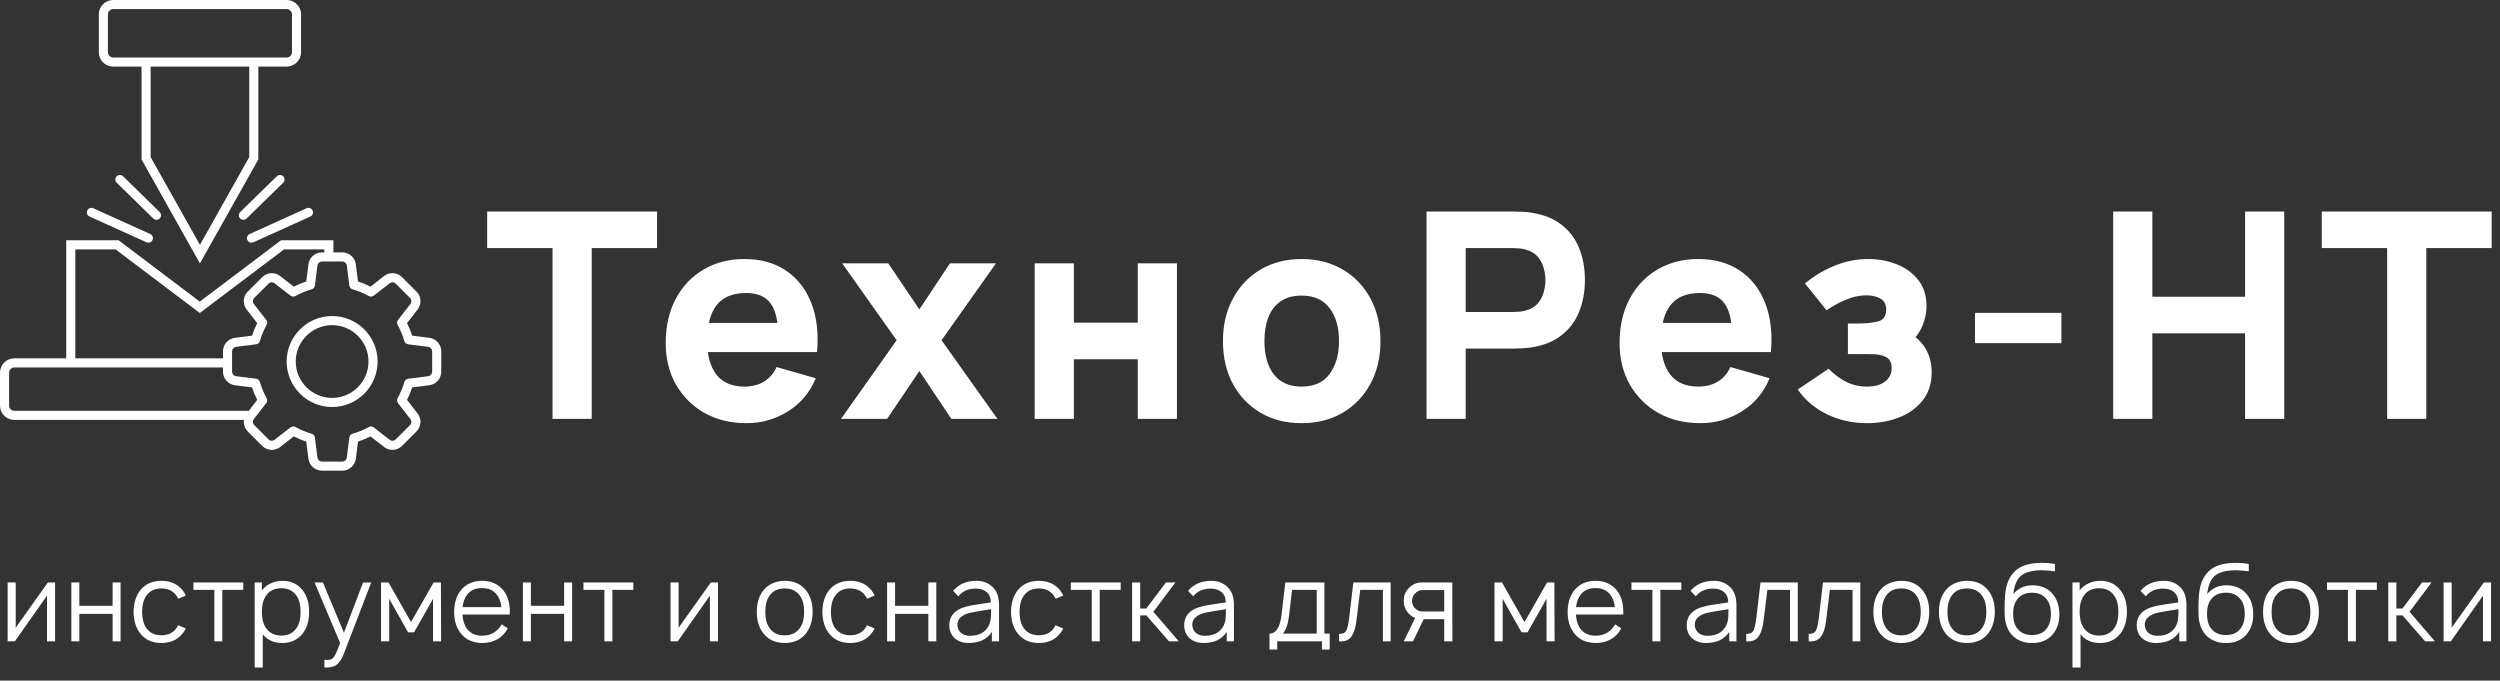 <?xml version="1.0" encoding="UTF-8"?> <svg xmlns="http://www.w3.org/2000/svg" width="191" height="52" viewBox="0 0 191 52" fill="none"><rect x="0" y="0" width="191" height="52" fill="#333333" stroke="none"/><path d="M42.214 32V18.954H37.22V16.16H50.2V18.954H45.206V32H42.214ZM57.043 32.33C55.825 32.33 54.751 32.07 53.82 31.549C52.896 31.021 52.17 30.299 51.642 29.382C51.121 28.458 50.861 27.402 50.861 26.214C50.861 24.916 51.117 23.787 51.631 22.826C52.144 21.865 52.852 21.121 53.754 20.593C54.656 20.058 55.694 19.79 56.867 19.79C58.114 19.79 59.173 20.083 60.046 20.67C60.919 21.257 61.564 22.082 61.982 23.145C62.4 24.208 62.547 25.459 62.422 26.896H59.463V25.796C59.463 24.586 59.269 23.717 58.88 23.189C58.498 22.654 57.871 22.386 56.999 22.386C55.98 22.386 55.228 22.698 54.744 23.321C54.267 23.937 54.029 24.85 54.029 26.06C54.029 27.167 54.267 28.025 54.744 28.634C55.228 29.235 55.935 29.536 56.867 29.536C57.453 29.536 57.956 29.408 58.374 29.151C58.792 28.894 59.111 28.524 59.331 28.04L62.323 28.898C61.876 29.983 61.168 30.827 60.2 31.428C59.239 32.029 58.187 32.33 57.043 32.33ZM53.105 26.896V24.674H60.981V26.896H53.105ZM64.256 32L68.502 25.994L64.344 20.12H67.864L70.24 23.64L72.572 20.12H76.092L71.934 25.994L76.202 32H72.682L70.24 28.348L67.776 32H64.256ZM79.05 32V20.12H82.042V24.652H86.926V20.12H89.918V32H86.926V27.446H82.042V32H79.05ZM99.44 32.33C98.245 32.33 97.196 32.062 96.294 31.527C95.392 30.992 94.688 30.255 94.182 29.316C93.684 28.37 93.434 27.285 93.434 26.06C93.434 24.821 93.691 23.732 94.204 22.793C94.718 21.847 95.425 21.11 96.327 20.582C97.229 20.054 98.267 19.79 99.44 19.79C100.636 19.79 101.684 20.058 102.586 20.593C103.496 21.128 104.203 21.869 104.709 22.815C105.215 23.754 105.468 24.835 105.468 26.06C105.468 27.292 105.212 28.381 104.698 29.327C104.192 30.266 103.485 31.003 102.575 31.538C101.673 32.066 100.628 32.33 99.44 32.33ZM99.44 29.536C100.401 29.536 101.116 29.213 101.585 28.568C102.062 27.915 102.3 27.079 102.3 26.06C102.3 25.004 102.058 24.161 101.574 23.53C101.098 22.899 100.386 22.584 99.44 22.584C98.788 22.584 98.252 22.731 97.834 23.024C97.416 23.317 97.105 23.724 96.899 24.245C96.701 24.766 96.602 25.371 96.602 26.06C96.602 27.123 96.841 27.97 97.317 28.601C97.801 29.224 98.509 29.536 99.44 29.536ZM108.987 32V16.16H115.675C115.829 16.16 116.035 16.167 116.291 16.182C116.555 16.189 116.79 16.211 116.995 16.248C117.941 16.395 118.715 16.706 119.316 17.183C119.925 17.66 120.372 18.261 120.658 18.987C120.944 19.706 121.087 20.509 121.087 21.396C121.087 22.283 120.941 23.09 120.647 23.816C120.361 24.535 119.914 25.132 119.305 25.609C118.704 26.086 117.934 26.397 116.995 26.544C116.79 26.573 116.555 26.595 116.291 26.61C116.027 26.625 115.822 26.632 115.675 26.632H111.979V32H108.987ZM111.979 23.838H115.543C115.697 23.838 115.866 23.831 116.049 23.816C116.233 23.801 116.401 23.772 116.555 23.728C116.959 23.618 117.27 23.435 117.49 23.178C117.71 22.914 117.861 22.624 117.941 22.309C118.029 21.986 118.073 21.682 118.073 21.396C118.073 21.11 118.029 20.809 117.941 20.494C117.861 20.171 117.71 19.882 117.49 19.625C117.27 19.361 116.959 19.174 116.555 19.064C116.401 19.02 116.233 18.991 116.049 18.976C115.866 18.961 115.697 18.954 115.543 18.954H111.979V23.838ZM129.918 32.33C128.701 32.33 127.626 32.07 126.695 31.549C125.771 31.021 125.045 30.299 124.517 29.382C123.996 28.458 123.736 27.402 123.736 26.214C123.736 24.916 123.993 23.787 124.506 22.826C125.019 21.865 125.727 21.121 126.629 20.593C127.531 20.058 128.569 19.79 129.742 19.79C130.989 19.79 132.048 20.083 132.921 20.67C133.794 21.257 134.439 22.082 134.857 23.145C135.275 24.208 135.422 25.459 135.297 26.896H132.338V25.796C132.338 24.586 132.144 23.717 131.755 23.189C131.374 22.654 130.747 22.386 129.874 22.386C128.855 22.386 128.103 22.698 127.619 23.321C127.142 23.937 126.904 24.85 126.904 26.06C126.904 27.167 127.142 28.025 127.619 28.634C128.103 29.235 128.811 29.536 129.742 29.536C130.329 29.536 130.831 29.408 131.249 29.151C131.667 28.894 131.986 28.524 132.206 28.04L135.198 28.898C134.751 29.983 134.043 30.827 133.075 31.428C132.114 32.029 131.062 32.33 129.918 32.33ZM125.98 26.896V24.674H133.856V26.896H125.98ZM142.653 32.33C141.546 32.33 140.519 32.103 139.573 31.648C138.634 31.186 137.894 30.555 137.351 29.756L139.705 28.172C140.123 28.597 140.57 28.931 141.047 29.173C141.531 29.415 142.059 29.536 142.631 29.536C143.225 29.536 143.687 29.408 144.017 29.151C144.354 28.894 144.523 28.553 144.523 28.128C144.523 27.717 144.387 27.439 144.116 27.292C143.852 27.145 143.515 27.068 143.104 27.061C142.701 27.054 142.294 27.05 141.883 27.05H141.179V24.718H141.883C142.499 24.718 143.023 24.667 143.456 24.564C143.889 24.454 144.105 24.153 144.105 23.662C144.105 23.251 143.955 22.965 143.654 22.804C143.353 22.643 143.005 22.562 142.609 22.562C142.081 22.562 141.549 22.676 141.014 22.903C140.479 23.13 139.991 23.398 139.551 23.706L137.901 21.66C138.576 21.095 139.324 20.644 140.145 20.307C140.974 19.962 141.839 19.79 142.741 19.79C143.504 19.79 144.222 19.922 144.897 20.186C145.579 20.45 146.129 20.85 146.547 21.385C146.972 21.913 147.185 22.577 147.185 23.376C147.185 23.889 147.082 24.392 146.877 24.883C146.672 25.374 146.32 25.862 145.821 26.346L145.799 25.4C146.166 25.591 146.481 25.836 146.745 26.137C147.016 26.43 147.222 26.771 147.361 27.16C147.508 27.549 147.581 27.974 147.581 28.436C147.581 29.287 147.354 30.002 146.899 30.581C146.444 31.16 145.843 31.597 145.095 31.89C144.347 32.183 143.533 32.33 142.653 32.33ZM150.89 26.214V23.904H157.49V26.214H150.89ZM161.448 32V16.16H164.44V22.672H171.524V16.16H174.516V32H171.524V25.466H164.44V32H161.448ZM182.378 32V18.954H177.384V16.16H190.364V18.954H185.37V32H182.378Z" fill="white"></path><path d="M4.208 44.5V49H3.592V45.508L1.133 49H0.583V44.5H1.2V47.958L3.658 44.5H4.208ZM8.602 44.5H9.211V49H8.602V46.9H6.061V49H5.452V44.5H6.061V46.283H8.602V44.5ZM14.196 45.5L13.621 45.742C13.593 45.681 13.54 45.594 13.463 45.483C13.201 45.133 12.824 44.958 12.329 44.958C11.835 44.958 11.46 45.133 11.204 45.483C10.982 45.767 10.865 46.189 10.854 46.75C10.865 47.311 10.982 47.733 11.204 48.017C11.465 48.361 11.84 48.533 12.329 48.533C12.824 48.533 13.201 48.361 13.463 48.017C13.507 47.956 13.557 47.872 13.613 47.767L14.196 48.017C14.124 48.167 14.043 48.292 13.954 48.392C13.571 48.881 13.029 49.125 12.329 49.125C11.635 49.125 11.096 48.881 10.713 48.392C10.385 47.975 10.215 47.428 10.204 46.75C10.215 46.072 10.385 45.522 10.713 45.1C11.101 44.617 11.64 44.375 12.329 44.375C13.024 44.375 13.565 44.617 13.954 45.1C14.06 45.233 14.14 45.367 14.196 45.5ZM18.585 44.5V45.067H16.985V49H16.377V45.067H14.777V44.5H18.585ZM23.125 45.1C23.453 45.517 23.616 46.064 23.616 46.742C23.616 47.425 23.453 47.978 23.125 48.4C22.741 48.883 22.222 49.125 21.566 49.125C20.922 49.125 20.425 48.903 20.075 48.458V51H19.458V44.5H20.008V45.108C20.186 44.875 20.414 44.694 20.691 44.567C20.975 44.439 21.275 44.375 21.591 44.375C22.241 44.375 22.753 44.617 23.125 45.1ZM22.633 48.017C22.855 47.722 22.966 47.297 22.966 46.742C22.966 46.203 22.852 45.781 22.625 45.475C22.369 45.119 21.991 44.942 21.491 44.942C21.003 44.942 20.63 45.108 20.375 45.442C20.13 45.753 20.008 46.186 20.008 46.742C20.008 47.308 20.13 47.744 20.375 48.05C20.636 48.389 21.011 48.558 21.5 48.558C21.994 48.558 22.372 48.378 22.633 48.017ZM27.735 44.508H28.36L26.294 49.883C26.133 50.322 25.93 50.631 25.685 50.808C25.513 50.936 25.252 51 24.902 51L24.785 50.992V50.4L24.935 50.417C25.135 50.428 25.288 50.394 25.394 50.317C25.477 50.25 25.558 50.139 25.635 49.983C25.713 49.828 25.83 49.542 25.985 49.125L24.035 44.5H24.669L26.277 48.342L27.735 44.508ZM33.127 44.5H33.685L33.702 49H33.085V45.75L31.635 48.308H31.177L29.735 45.75V49H29.11V44.5H29.685L31.402 47.525L33.127 44.5ZM35.331 46.95C35.359 47.406 35.473 47.767 35.673 48.033C35.934 48.389 36.32 48.567 36.831 48.567C37.492 48.567 37.992 48.278 38.331 47.7L38.798 48C38.604 48.372 38.337 48.653 37.998 48.842C37.659 49.031 37.276 49.125 36.848 49.125C36.52 49.125 36.209 49.064 35.915 48.942C35.626 48.814 35.39 48.631 35.206 48.392C34.867 47.964 34.698 47.422 34.698 46.767C34.698 46.083 34.867 45.528 35.206 45.1C35.601 44.617 36.142 44.375 36.831 44.375C37.515 44.375 38.056 44.617 38.456 45.1C38.823 45.567 38.987 46.183 38.948 46.95H35.331ZM36.831 44.933C36.326 44.922 35.94 45.097 35.673 45.458C35.495 45.697 35.384 46.006 35.34 46.383H38.306C38.262 45.989 38.151 45.681 37.973 45.458C37.706 45.097 37.326 44.922 36.831 44.933ZM43.1 44.5H43.708V49H43.1V46.9H40.558V49H39.95V44.5H40.558V46.283H43.1V44.5ZM48.385 44.5V45.067H46.785V49H46.177V45.067H44.577V44.5H48.385ZM54.854 44.5V49H54.237V45.508L51.779 49H51.229V44.5H51.846V47.958L54.304 44.5H54.854ZM61.577 48.392C61.194 48.881 60.652 49.125 59.952 49.125C59.252 49.125 58.71 48.881 58.327 48.392C57.988 47.969 57.819 47.419 57.819 46.742C57.819 46.069 57.988 45.522 58.327 45.1C58.51 44.867 58.744 44.689 59.027 44.567C59.316 44.439 59.624 44.375 59.952 44.375C60.652 44.375 61.194 44.617 61.577 45.1C61.916 45.528 62.085 46.075 62.085 46.742C62.085 47.403 61.916 47.953 61.577 48.392ZM61.085 48.017C61.319 47.717 61.435 47.292 61.435 46.742C61.435 46.197 61.319 45.775 61.085 45.475C60.824 45.131 60.446 44.958 59.952 44.958C59.446 44.958 59.069 45.131 58.819 45.475C58.585 45.775 58.469 46.197 58.469 46.742C58.469 47.292 58.585 47.717 58.819 48.017C59.074 48.367 59.452 48.542 59.952 48.542C60.441 48.542 60.819 48.367 61.085 48.017ZM66.82 45.5L66.245 45.742C66.217 45.681 66.164 45.594 66.087 45.483C65.826 45.133 65.448 44.958 64.953 44.958C64.459 44.958 64.084 45.133 63.828 45.483C63.606 45.767 63.489 46.189 63.478 46.75C63.489 47.311 63.606 47.733 63.828 48.017C64.089 48.361 64.464 48.533 64.953 48.533C65.448 48.533 65.826 48.361 66.087 48.017C66.131 47.956 66.181 47.872 66.237 47.767L66.82 48.017C66.748 48.167 66.667 48.292 66.578 48.392C66.195 48.881 65.653 49.125 64.953 49.125C64.259 49.125 63.72 48.881 63.337 48.392C63.009 47.975 62.839 47.428 62.828 46.75C62.839 46.072 63.009 45.522 63.337 45.1C63.726 44.617 64.264 44.375 64.953 44.375C65.648 44.375 66.189 44.617 66.578 45.1C66.684 45.233 66.764 45.367 66.82 45.5ZM70.925 44.5H71.534V49H70.925V46.9H68.384V49H67.775V44.5H68.384V46.283H70.925V44.5ZM76.327 49H75.777V48.275C75.411 48.842 74.819 49.125 74.002 49.125C73.569 49.125 73.213 49.003 72.936 48.758C72.663 48.508 72.527 48.178 72.527 47.767C72.527 47.206 72.791 46.792 73.319 46.525C73.447 46.458 73.611 46.4 73.811 46.35C74.016 46.294 74.189 46.256 74.327 46.233C74.472 46.206 74.705 46.169 75.027 46.125C75.35 46.081 75.575 46.047 75.702 46.025C75.697 45.675 75.588 45.411 75.377 45.233C75.166 45.056 74.886 44.967 74.536 44.967C73.98 44.967 73.541 45.164 73.219 45.558L72.819 45.142C73.247 44.631 73.844 44.375 74.611 44.375C75.072 44.375 75.463 44.517 75.786 44.8C76.147 45.106 76.327 45.581 76.327 46.225V49ZM75.536 47.808C75.614 47.653 75.663 47.489 75.686 47.317C75.708 47.139 75.719 46.881 75.719 46.542C74.886 46.669 74.366 46.758 74.161 46.808C73.861 46.869 73.616 46.978 73.427 47.133C73.239 47.289 73.144 47.481 73.144 47.708C73.144 47.969 73.233 48.181 73.411 48.342C73.588 48.497 73.819 48.575 74.102 48.575C74.791 48.575 75.269 48.319 75.536 47.808ZM81.232 45.5L80.657 45.742C80.629 45.681 80.576 45.594 80.499 45.483C80.237 45.133 79.86 44.958 79.365 44.958C78.871 44.958 78.496 45.133 78.24 45.483C78.018 45.767 77.901 46.189 77.89 46.75C77.901 47.311 78.018 47.733 78.24 48.017C78.501 48.361 78.876 48.533 79.365 48.533C79.86 48.533 80.237 48.361 80.499 48.017C80.543 47.956 80.593 47.872 80.648 47.767L81.232 48.017C81.16 48.167 81.079 48.292 80.99 48.392C80.607 48.881 80.065 49.125 79.365 49.125C78.671 49.125 78.132 48.881 77.749 48.392C77.421 47.975 77.251 47.428 77.24 46.75C77.251 46.072 77.421 45.522 77.749 45.1C78.137 44.617 78.676 44.375 79.365 44.375C80.06 44.375 80.601 44.617 80.99 45.1C81.096 45.233 81.176 45.367 81.232 45.5ZM85.621 44.5V45.067H84.021V49H83.412V45.067H81.812V44.5H85.621ZM87.111 47.017V49H86.494V44.5H87.111V46.492H87.577L89.077 44.5H89.802L88.119 46.742L90.061 49H89.311L87.586 47.017H87.111ZM94.272 49H93.722V48.275C93.356 48.842 92.764 49.125 91.947 49.125C91.514 49.125 91.159 49.003 90.881 48.758C90.609 48.508 90.472 48.178 90.472 47.767C90.472 47.206 90.736 46.792 91.264 46.525C91.392 46.458 91.556 46.4 91.756 46.35C91.961 46.294 92.133 46.256 92.272 46.233C92.417 46.206 92.65 46.169 92.972 46.125C93.295 46.081 93.52 46.047 93.647 46.025C93.642 45.675 93.534 45.411 93.322 45.233C93.111 45.056 92.831 44.967 92.481 44.967C91.925 44.967 91.486 45.164 91.164 45.558L90.764 45.142C91.192 44.631 91.789 44.375 92.556 44.375C93.017 44.375 93.409 44.517 93.731 44.8C94.092 45.106 94.272 45.581 94.272 46.225V49ZM93.481 47.808C93.558 47.653 93.609 47.489 93.631 47.317C93.653 47.139 93.664 46.881 93.664 46.542C92.831 46.669 92.311 46.758 92.106 46.808C91.806 46.869 91.561 46.978 91.372 47.133C91.183 47.289 91.089 47.481 91.089 47.708C91.089 47.969 91.178 48.181 91.356 48.342C91.534 48.497 91.764 48.575 92.047 48.575C92.736 48.575 93.214 48.319 93.481 47.808ZM101.181 44.5V48.408H101.589V49.625H100.998V49H97.581V49.625H96.989V48.408C97.495 48.408 97.803 47.917 97.914 46.933L98.198 44.5H101.181ZM100.598 48.408V45.067H98.714L98.489 47C98.411 47.672 98.25 48.142 98.006 48.408H100.598ZM103.395 44.5H106.245V49H105.654V45.067H103.92L103.637 47.375C103.604 47.642 103.562 47.864 103.512 48.042C103.467 48.219 103.395 48.392 103.295 48.558C103.201 48.719 103.07 48.839 102.904 48.917C102.742 48.989 102.542 49.017 102.304 49V48.433C102.581 48.433 102.765 48.347 102.854 48.175C102.942 48.003 103.015 47.7 103.07 47.267L103.395 44.5ZM110.962 49H110.337V47.308H108.771L107.954 49H107.246L108.121 47.208C107.943 47.142 107.784 47.039 107.646 46.9C107.379 46.622 107.246 46.289 107.246 45.9C107.246 45.5 107.379 45.172 107.646 44.917C107.923 44.639 108.248 44.5 108.621 44.5H110.954L110.962 49ZM108.646 46.717H110.337V45.083H108.646C108.429 45.094 108.248 45.183 108.104 45.35C107.954 45.5 107.879 45.683 107.879 45.9C107.879 46.117 107.951 46.303 108.096 46.458C108.257 46.631 108.44 46.717 108.646 46.717ZM118.196 44.5H118.754L118.771 49H118.154V45.75L116.704 48.308H116.246L114.804 45.75V49H114.179V44.5H114.754L116.471 47.525L118.196 44.5ZM120.4 46.95C120.428 47.406 120.542 47.767 120.742 48.033C121.003 48.389 121.389 48.567 121.9 48.567C122.561 48.567 123.061 48.278 123.4 47.7L123.867 48C123.672 48.372 123.406 48.653 123.067 48.842C122.728 49.031 122.345 49.125 121.917 49.125C121.589 49.125 121.278 49.064 120.983 48.942C120.695 48.814 120.458 48.631 120.275 48.392C119.936 47.964 119.767 47.422 119.767 46.767C119.767 46.083 119.936 45.528 120.275 45.1C120.67 44.617 121.211 44.375 121.9 44.375C122.583 44.375 123.125 44.617 123.525 45.1C123.892 45.567 124.056 46.183 124.017 46.95H120.4ZM121.9 44.933C121.395 44.922 121.008 45.097 120.742 45.458C120.564 45.697 120.453 46.006 120.408 46.383H123.375C123.331 45.989 123.22 45.681 123.042 45.458C122.775 45.097 122.395 44.922 121.9 44.933ZM128.452 44.5V45.067H126.852V49H126.244V45.067H124.644V44.5H128.452ZM132.664 49H132.114V48.275C131.748 48.842 131.156 49.125 130.339 49.125C129.906 49.125 129.55 49.003 129.273 48.758C129 48.508 128.864 48.178 128.864 47.767C128.864 47.206 129.128 46.792 129.656 46.525C129.784 46.458 129.948 46.4 130.148 46.35C130.353 46.294 130.525 46.256 130.664 46.233C130.809 46.206 131.042 46.169 131.364 46.125C131.687 46.081 131.912 46.047 132.039 46.025C132.034 45.675 131.925 45.411 131.714 45.233C131.503 45.056 131.223 44.967 130.873 44.967C130.317 44.967 129.878 45.164 129.556 45.558L129.156 45.142C129.584 44.631 130.181 44.375 130.948 44.375C131.409 44.375 131.8 44.517 132.123 44.8C132.484 45.106 132.664 45.581 132.664 46.225V49ZM131.873 47.808C131.95 47.653 132 47.489 132.023 47.317C132.045 47.139 132.056 46.881 132.056 46.542C131.223 46.669 130.703 46.758 130.498 46.808C130.198 46.869 129.953 46.978 129.764 47.133C129.575 47.289 129.481 47.481 129.481 47.708C129.481 47.969 129.57 48.181 129.748 48.342C129.925 48.497 130.156 48.575 130.439 48.575C131.128 48.575 131.606 48.319 131.873 47.808ZM134.502 44.5H137.352V49H136.76V45.067H135.027L134.744 47.375C134.71 47.642 134.669 47.864 134.619 48.042C134.574 48.219 134.502 48.392 134.402 48.558C134.308 48.719 134.177 48.839 134.01 48.917C133.849 48.989 133.649 49.017 133.41 49V48.433C133.688 48.433 133.872 48.347 133.96 48.175C134.049 48.003 134.122 47.7 134.177 47.267L134.502 44.5ZM139.277 44.5H142.127V49H141.536V45.067H139.802L139.519 47.375C139.486 47.642 139.444 47.864 139.394 48.042C139.35 48.219 139.277 48.392 139.177 48.558C139.083 48.719 138.952 48.839 138.786 48.917C138.625 48.989 138.425 49.017 138.186 49V48.433C138.464 48.433 138.647 48.347 138.736 48.175C138.825 48.003 138.897 47.7 138.952 47.267L139.277 44.5ZM146.886 48.392C146.503 48.881 145.961 49.125 145.261 49.125C144.561 49.125 144.019 48.881 143.636 48.392C143.297 47.969 143.128 47.419 143.128 46.742C143.128 46.069 143.297 45.522 143.636 45.1C143.819 44.867 144.053 44.689 144.336 44.567C144.625 44.439 144.933 44.375 145.261 44.375C145.961 44.375 146.503 44.617 146.886 45.1C147.225 45.528 147.394 46.075 147.394 46.742C147.394 47.403 147.225 47.953 146.886 48.392ZM146.394 48.017C146.628 47.717 146.744 47.292 146.744 46.742C146.744 46.197 146.628 45.775 146.394 45.475C146.133 45.131 145.755 44.958 145.261 44.958C144.755 44.958 144.378 45.131 144.128 45.475C143.894 45.775 143.778 46.197 143.778 46.742C143.778 47.292 143.894 47.717 144.128 48.017C144.383 48.367 144.761 48.542 145.261 48.542C145.75 48.542 146.128 48.367 146.394 48.017ZM151.896 48.392C151.512 48.881 150.971 49.125 150.271 49.125C149.571 49.125 149.029 48.881 148.646 48.392C148.307 47.969 148.137 47.419 148.137 46.742C148.137 46.069 148.307 45.522 148.646 45.1C148.829 44.867 149.062 44.689 149.346 44.567C149.635 44.439 149.943 44.375 150.271 44.375C150.971 44.375 151.512 44.617 151.896 45.1C152.235 45.528 152.404 46.075 152.404 46.742C152.404 47.403 152.235 47.953 151.896 48.392ZM151.404 48.017C151.637 47.717 151.754 47.292 151.754 46.742C151.754 46.197 151.637 45.775 151.404 45.475C151.143 45.131 150.765 44.958 150.271 44.958C149.765 44.958 149.387 45.131 149.137 45.475C148.904 45.775 148.787 46.197 148.787 46.742C148.787 47.292 148.904 47.717 149.137 48.017C149.393 48.367 149.771 48.542 150.271 48.542C150.76 48.542 151.137 48.367 151.404 48.017ZM155.289 44.717C155.583 44.711 155.867 44.764 156.139 44.875C156.411 44.986 156.639 45.153 156.822 45.375C157.155 45.764 157.328 46.283 157.339 46.933C157.339 47.572 157.158 48.094 156.797 48.5C156.414 48.928 155.892 49.136 155.23 49.125C154.936 49.131 154.65 49.078 154.372 48.967C154.094 48.85 153.861 48.683 153.672 48.467C153.339 48.072 153.167 47.55 153.155 46.9C153.139 46.133 153.164 45.542 153.23 45.125C153.342 44.392 153.644 43.842 154.139 43.475C154.572 43.158 155.205 43 156.039 43C156.344 43 156.664 43.028 156.997 43.083V43.65C156.619 43.6 156.3 43.572 156.039 43.567C155.333 43.567 154.814 43.689 154.48 43.933C154.125 44.178 153.903 44.661 153.814 45.383C154.208 44.933 154.7 44.711 155.289 44.717ZM156.33 45.742C156.08 45.436 155.719 45.283 155.247 45.283C154.775 45.283 154.411 45.436 154.155 45.742C153.922 46.014 153.805 46.394 153.805 46.883C153.805 47.411 153.922 47.803 154.155 48.058C154.405 48.364 154.769 48.517 155.247 48.517C155.725 48.517 156.086 48.367 156.33 48.067C156.569 47.789 156.689 47.4 156.689 46.9C156.689 46.394 156.569 46.008 156.33 45.742ZM162.003 45.1C162.331 45.517 162.495 46.064 162.495 46.742C162.495 47.425 162.331 47.978 162.003 48.4C161.62 48.883 161.1 49.125 160.445 49.125C159.8 49.125 159.303 48.903 158.953 48.458V51H158.336V44.5H158.886V45.108C159.064 44.875 159.292 44.694 159.57 44.567C159.853 44.439 160.153 44.375 160.47 44.375C161.12 44.375 161.631 44.617 162.003 45.1ZM161.511 48.017C161.734 47.722 161.845 47.297 161.845 46.742C161.845 46.203 161.731 45.781 161.503 45.475C161.248 45.119 160.87 44.942 160.37 44.942C159.881 44.942 159.509 45.108 159.253 45.442C159.009 45.753 158.886 46.186 158.886 46.742C158.886 47.308 159.009 47.744 159.253 48.05C159.514 48.389 159.889 48.558 160.378 48.558C160.873 48.558 161.25 48.378 161.511 48.017ZM167.045 49H166.495V48.275C166.128 48.842 165.536 49.125 164.72 49.125C164.286 49.125 163.931 49.003 163.653 48.758C163.381 48.508 163.245 48.178 163.245 47.767C163.245 47.206 163.508 46.792 164.036 46.525C164.164 46.458 164.328 46.4 164.528 46.35C164.733 46.294 164.906 46.256 165.045 46.233C165.189 46.206 165.422 46.169 165.745 46.125C166.067 46.081 166.292 46.047 166.42 46.025C166.414 45.675 166.306 45.411 166.095 45.233C165.883 45.056 165.603 44.967 165.253 44.967C164.697 44.967 164.258 45.164 163.936 45.558L163.536 45.142C163.964 44.631 164.561 44.375 165.328 44.375C165.789 44.375 166.181 44.517 166.503 44.8C166.864 45.106 167.045 45.581 167.045 46.225V49ZM166.253 47.808C166.331 47.653 166.381 47.489 166.403 47.317C166.425 47.139 166.436 46.881 166.436 46.542C165.603 46.669 165.083 46.758 164.878 46.808C164.578 46.869 164.333 46.978 164.145 47.133C163.956 47.289 163.861 47.481 163.861 47.708C163.861 47.969 163.95 48.181 164.128 48.342C164.306 48.497 164.536 48.575 164.82 48.575C165.508 48.575 165.986 48.319 166.253 47.808ZM170.099 44.717C170.394 44.711 170.677 44.764 170.949 44.875C171.221 44.986 171.449 45.153 171.632 45.375C171.966 45.764 172.138 46.283 172.149 46.933C172.149 47.572 171.969 48.094 171.607 48.5C171.224 48.928 170.702 49.136 170.041 49.125C169.746 49.131 169.46 49.078 169.182 48.967C168.905 48.85 168.671 48.683 168.482 48.467C168.149 48.072 167.977 47.55 167.966 46.9C167.949 46.133 167.974 45.542 168.041 45.125C168.152 44.392 168.455 43.842 168.949 43.475C169.382 43.158 170.016 43 170.849 43C171.155 43 171.474 43.028 171.807 43.083V43.65C171.43 43.6 171.11 43.572 170.849 43.567C170.144 43.567 169.624 43.689 169.291 43.933C168.935 44.178 168.713 44.661 168.624 45.383C169.019 44.933 169.51 44.711 170.099 44.717ZM171.141 45.742C170.891 45.436 170.53 45.283 170.057 45.283C169.585 45.283 169.221 45.436 168.966 45.742C168.732 46.014 168.616 46.394 168.616 46.883C168.616 47.411 168.732 47.803 168.966 48.058C169.216 48.364 169.58 48.517 170.057 48.517C170.535 48.517 170.896 48.367 171.141 48.067C171.38 47.789 171.499 47.4 171.499 46.9C171.499 46.394 171.38 46.008 171.141 45.742ZM176.655 48.392C176.272 48.881 175.73 49.125 175.03 49.125C174.33 49.125 173.788 48.881 173.405 48.392C173.066 47.969 172.897 47.419 172.897 46.742C172.897 46.069 173.066 45.522 173.405 45.1C173.588 44.867 173.822 44.689 174.105 44.567C174.394 44.439 174.702 44.375 175.03 44.375C175.73 44.375 176.272 44.617 176.655 45.1C176.994 45.528 177.163 46.075 177.163 46.742C177.163 47.403 176.994 47.953 176.655 48.392ZM176.163 48.017C176.397 47.717 176.513 47.292 176.513 46.742C176.513 46.197 176.397 45.775 176.163 45.475C175.902 45.131 175.525 44.958 175.03 44.958C174.525 44.958 174.147 45.131 173.897 45.475C173.663 45.775 173.547 46.197 173.547 46.742C173.547 47.292 173.663 47.717 173.897 48.017C174.152 48.367 174.53 48.542 175.03 48.542C175.519 48.542 175.897 48.367 176.163 48.017ZM181.59 44.5V45.067H179.99V49H179.381V45.067H177.781V44.5H181.59ZM183.08 47.017V49H182.463V44.5H183.08V46.492H183.546L185.046 44.5H185.771L184.088 46.742L186.03 49H185.28L183.555 47.017H183.08ZM190.316 44.5V49H189.7V45.508L187.241 49H186.691V44.5H187.308V47.958L189.766 44.5H190.316Z" fill="white"></path><path d="M1.095 27.377H5.06V18.357H9.059L15.266 23.043L21.472 18.357H25.471V19.282H26.152C26.678 19.282 27.122 19.676 27.185 20.2L27.351 21.503C27.683 21.611 28.003 21.744 28.306 21.898L29.345 21.092C29.527 20.948 29.753 20.87 29.985 20.87C30.263 20.87 30.529 20.982 30.724 21.18L31.818 22.274C32.191 22.636 32.229 23.229 31.903 23.649L31.096 24.688C31.252 24.992 31.384 25.311 31.491 25.643L32.798 25.809C33.319 25.873 33.712 26.317 33.712 26.842V28.399C33.712 28.925 33.318 29.369 32.795 29.431L31.491 29.597C31.386 29.925 31.253 30.245 31.096 30.552L31.903 31.59C32.047 31.772 32.125 31.998 32.125 32.23C32.125 32.508 32.013 32.775 31.815 32.969L30.72 34.064C30.526 34.26 30.262 34.37 29.985 34.37C29.753 34.37 29.527 34.292 29.345 34.148L28.306 33.342C28 33.498 27.679 33.632 27.352 33.737L27.186 35.044C27.122 35.565 26.678 35.958 26.152 35.958H24.596C24.07 35.958 23.626 35.564 23.564 35.041L23.398 33.738C23.07 33.632 22.75 33.499 22.443 33.343L21.405 34.149C21.222 34.292 20.996 34.371 20.764 34.371C20.487 34.371 20.22 34.259 20.026 34.061L18.931 32.967C18.735 32.773 18.624 32.508 18.624 32.232C18.624 32.181 18.628 32.131 18.636 32.081H1.095C0.794 32.081 0.52 31.958 0.321 31.76C0.123 31.561 0 31.287 0 30.986V28.473C0 28.172 0.123 27.898 0.321 27.7L0.323 27.699C0.521 27.5 0.795 27.377 1.095 27.377ZM25.374 31.095C23.459 31.095 21.9 29.536 21.9 27.62C21.9 25.705 23.459 24.146 25.374 24.146C27.29 24.146 28.848 25.705 28.848 27.62C28.848 29.536 27.29 31.095 25.374 31.095ZM25.374 24.841C23.841 24.841 22.595 26.088 22.595 27.62C22.595 29.153 23.841 30.4 25.374 30.4C26.907 30.4 28.154 29.153 28.154 27.62C28.154 26.088 26.907 24.841 25.374 24.841ZM24.776 19.282V19.052H21.703L15.266 23.912L8.828 19.052H5.755V27.377H17.036V26.842C17.036 26.316 17.43 25.872 17.954 25.81L19.257 25.644C19.363 25.316 19.496 24.996 19.652 24.689L18.846 23.651C18.703 23.468 18.624 23.242 18.624 23.01C18.624 22.732 18.736 22.465 18.935 22.271L20.029 21.177C20.223 20.981 20.488 20.87 20.764 20.87C20.996 20.87 21.222 20.948 21.404 21.092L22.442 21.899C22.749 21.743 23.07 21.61 23.398 21.504L23.564 20.198C23.626 19.676 24.07 19.282 24.596 19.282H24.776ZM17.036 28.072H15.266H5.06H1.095C0.985 28.072 0.885 28.117 0.812 28.189C0.74 28.262 0.695 28.362 0.695 28.473V30.986C0.695 31.096 0.74 31.196 0.813 31.268C0.885 31.341 0.985 31.386 1.095 31.386H19.006L19.653 30.553C19.496 30.247 19.363 29.926 19.258 29.598L17.951 29.432C17.43 29.368 17.037 28.924 17.036 28.399V28.072ZM22.407 32.581C22.465 32.581 22.524 32.596 22.577 32.625C22.966 32.842 23.381 33.014 23.809 33.136C23.943 33.175 24.041 33.289 24.058 33.426L24.253 34.955C24.274 35.129 24.424 35.264 24.596 35.264L26.152 35.264C26.327 35.261 26.473 35.131 26.495 34.958L26.69 33.427C26.708 33.289 26.806 33.176 26.939 33.137C27.367 33.015 27.783 32.842 28.172 32.626C28.223 32.597 28.282 32.582 28.341 32.582C28.418 32.582 28.493 32.608 28.554 32.655L29.77 33.6C29.831 33.649 29.906 33.676 29.984 33.676C30.074 33.676 30.161 33.64 30.225 33.576L31.326 32.475C31.391 32.411 31.428 32.323 31.428 32.231C31.428 32.153 31.402 32.077 31.353 32.017L30.408 30.801C30.361 30.74 30.335 30.665 30.335 30.587C30.335 30.528 30.35 30.47 30.379 30.418C30.596 30.03 30.768 29.614 30.89 29.186C30.929 29.052 31.043 28.955 31.18 28.937L32.709 28.743C32.883 28.721 33.015 28.574 33.017 28.399V26.842C33.015 26.668 32.885 26.522 32.712 26.5L31.181 26.304C31.043 26.287 30.93 26.189 30.891 26.056C30.769 25.628 30.596 25.212 30.38 24.823C30.351 24.771 30.335 24.713 30.335 24.654C30.335 24.577 30.361 24.502 30.409 24.441L31.354 23.225C31.403 23.164 31.43 23.088 31.43 23.011C31.43 22.921 31.394 22.834 31.331 22.77L30.23 21.669C30.166 21.604 30.077 21.567 29.985 21.567C29.907 21.567 29.832 21.593 29.771 21.642L28.555 22.587C28.494 22.635 28.419 22.66 28.342 22.66C28.282 22.66 28.224 22.645 28.172 22.616C27.783 22.399 27.368 22.227 26.94 22.105C26.806 22.067 26.709 21.953 26.691 21.815L26.497 20.287C26.475 20.112 26.328 19.98 26.153 19.977H24.596C24.422 19.98 24.276 20.11 24.254 20.282L24.058 21.814C24.041 21.951 23.943 22.066 23.81 22.104C23.381 22.226 22.966 22.399 22.577 22.615C22.525 22.644 22.466 22.659 22.407 22.659C22.33 22.659 22.255 22.634 22.194 22.586L20.978 21.642C20.918 21.592 20.842 21.565 20.764 21.565C20.674 21.565 20.587 21.601 20.524 21.664L19.422 22.766C19.357 22.831 19.32 22.919 19.32 23.011C19.32 23.088 19.347 23.164 19.395 23.225L20.34 24.441C20.387 24.502 20.413 24.577 20.413 24.654C20.413 24.713 20.398 24.771 20.369 24.823C20.153 25.212 19.98 25.628 19.858 26.056C19.82 26.189 19.706 26.287 19.568 26.304L18.04 26.499C17.866 26.52 17.734 26.667 17.731 26.842V28.399C17.731 28.57 17.865 28.721 18.036 28.741L19.568 28.936C19.705 28.954 19.819 29.052 19.857 29.185C19.983 29.62 20.155 30.035 20.369 30.418C20.398 30.469 20.413 30.528 20.413 30.587C20.413 30.664 20.387 30.739 20.34 30.8L19.395 32.016C19.346 32.076 19.319 32.152 19.319 32.23C19.319 32.32 19.354 32.407 19.418 32.47L20.519 33.572C20.583 33.637 20.671 33.674 20.763 33.674C20.841 33.674 20.917 33.647 20.977 33.599L22.193 32.654C22.255 32.607 22.33 32.582 22.407 32.581H22.407ZM21.15 13.467C21.287 13.333 21.506 13.336 21.639 13.473C21.773 13.61 21.77 13.83 21.633 13.963L18.836 16.697C18.699 16.83 18.479 16.827 18.346 16.69C18.212 16.553 18.215 16.333 18.352 16.2L21.15 13.467ZM8.918 13.963C8.781 13.83 8.778 13.61 8.911 13.473C9.045 13.336 9.264 13.333 9.401 13.467L12.198 16.2C12.335 16.333 12.338 16.553 12.205 16.69C12.072 16.827 11.852 16.83 11.715 16.697L8.918 13.963ZM23.426 15.91C23.6 15.831 23.806 15.909 23.884 16.083C23.963 16.258 23.885 16.463 23.711 16.542L19.356 18.513C19.182 18.591 18.976 18.514 18.898 18.339C18.819 18.164 18.897 17.959 19.071 17.88L23.426 15.91ZM6.84 16.542C6.665 16.463 6.588 16.258 6.666 16.083C6.745 15.909 6.95 15.831 7.125 15.91L11.479 17.88C11.654 17.959 11.732 18.164 11.653 18.339C11.574 18.514 11.369 18.591 11.194 18.513L6.84 16.542ZM15.275 4.393H19.736H21.906C22.016 4.393 22.116 4.348 22.188 4.276L22.19 4.275C22.262 4.203 22.306 4.103 22.306 3.992V1.095C22.306 0.985 22.261 0.885 22.188 0.813C22.116 0.74 22.015 0.695 21.906 0.695H8.645C8.535 0.695 8.434 0.74 8.362 0.812C8.289 0.885 8.244 0.985 8.244 1.095V3.992C8.244 4.102 8.29 4.202 8.362 4.275C8.435 4.347 8.535 4.393 8.645 4.393H10.814H15.275ZM19.736 5.087V12.183C18.248 14.829 16.762 17.476 15.275 20.122C13.788 17.476 12.302 14.829 10.814 12.183V5.087H8.645C8.343 5.087 8.069 4.964 7.871 4.766C7.673 4.568 7.55 4.294 7.55 3.992V1.095C7.55 0.795 7.673 0.521 7.871 0.323L7.872 0.321C8.071 0.123 8.344 0 8.645 0H21.906C22.207 0 22.481 0.123 22.679 0.321C22.878 0.52 23.001 0.794 23.001 1.095V3.992C23.001 4.292 22.878 4.565 22.679 4.764L22.678 4.766C22.479 4.964 22.206 5.087 21.906 5.087H19.736ZM11.509 5.087V12.003L15.275 18.706L19.042 12.003V5.087H11.509Z" fill="white"></path></svg> 